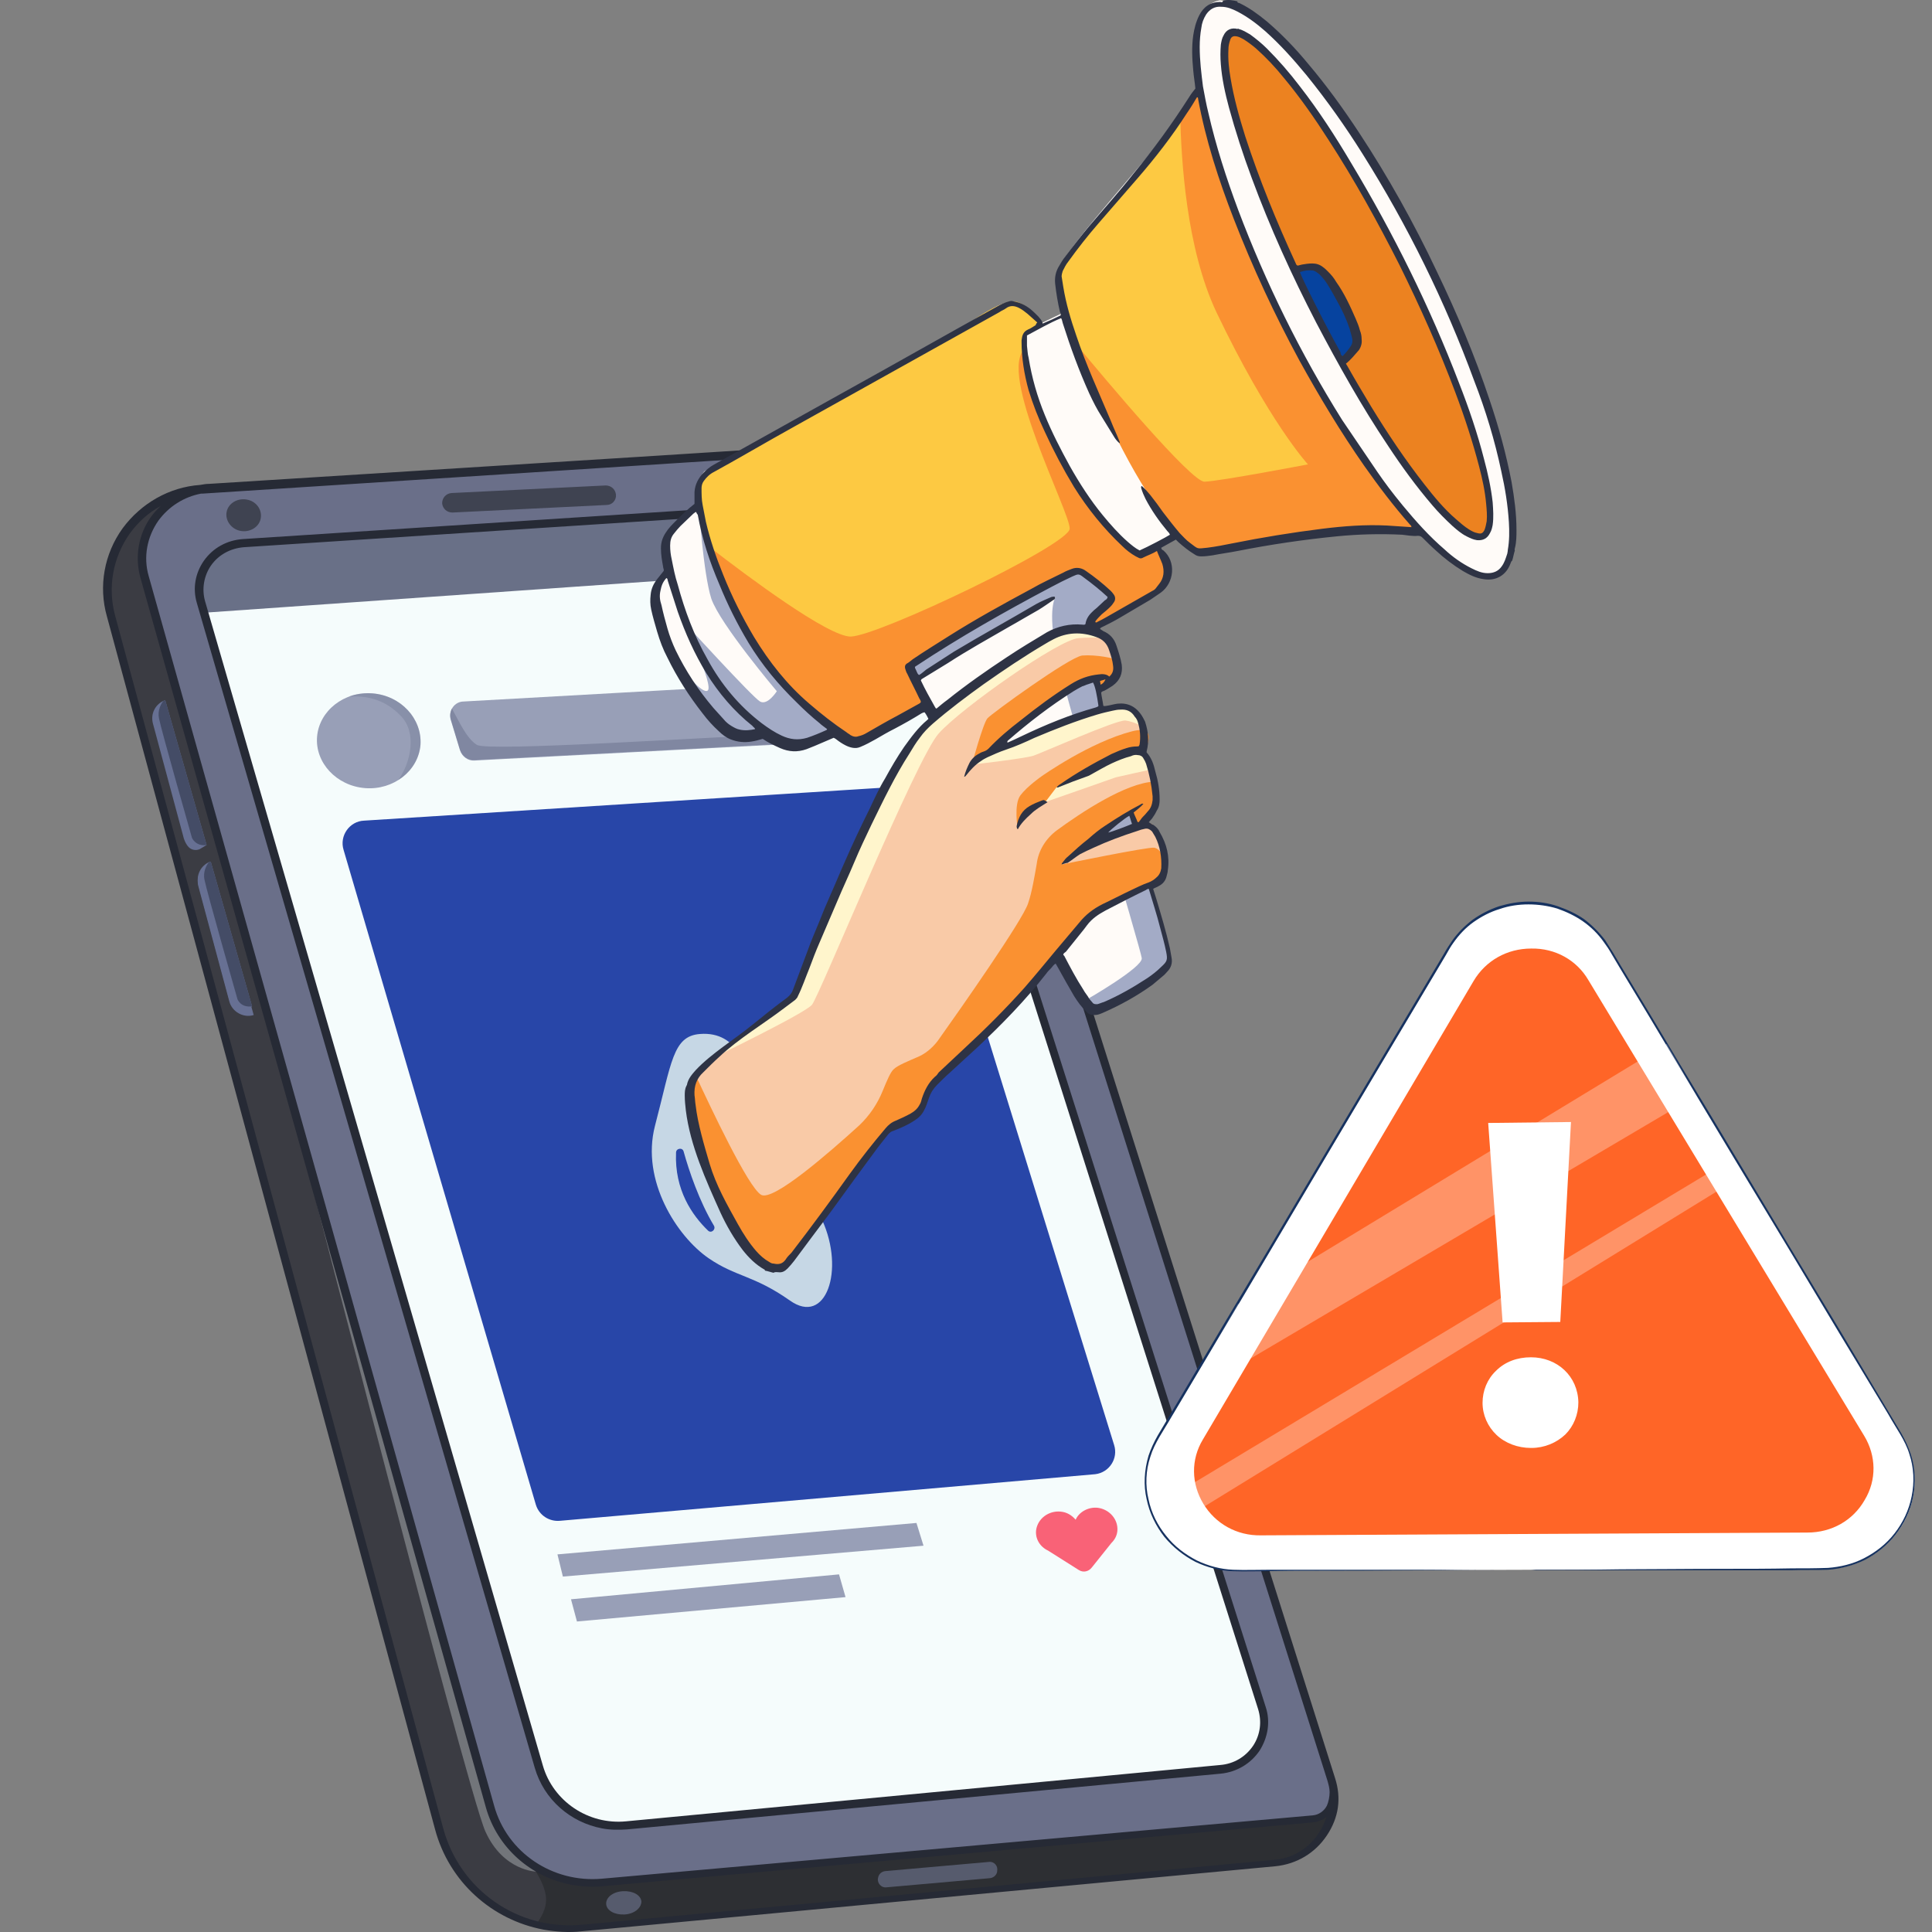 <svg width="150" height="150" viewBox="0 0 150 150" fill="none" xmlns="http://www.w3.org/2000/svg">
<rect x="0" y="0" width="150" height="150" fill="#808080" stroke="none"/>
<g id="Frame 138">
<g id="Group 6468">
<g id="Group">
<path id="Vector" d="M13.81 38.489L15.996 37.984L66.318 34.789C66.318 34.789 69.681 34.285 71.447 37.312L72.162 39.33L103.23 137.788C103.23 137.788 103.818 138.755 103.482 140.563C103.188 142.371 101.884 144.221 98.984 144.767L44.079 149.938C44.079 149.938 36.133 149.686 34.283 142.749L8.555 47.57C8.555 47.57 7.63 44.08 9.69 41.558C9.69 41.516 11.287 38.993 13.81 38.489Z" fill="#6A6F89"/>
<path id="Vector_2" d="M19.485 42.148L63.712 39.289C63.712 39.289 67.285 38.785 68.967 41.812L69.765 43.746L98.017 132.787C98.017 132.787 98.773 135.898 95.788 137.201L94.023 137.496L48.199 141.742C48.199 141.742 43.616 142.036 41.851 137.201L32.896 106.344L24.488 77.546L15.659 47.109C15.659 47.109 14.903 45.007 16.374 43.367C17.846 41.728 19.485 42.148 19.485 42.148Z" fill="#F5FCFC"/>
<path id="Vector_3" d="M14.527 38.238C14.527 38.238 11.626 39.247 11.121 42.19L11.037 44.376L11.626 46.52L37.985 139.934C37.985 139.934 38.279 143.55 42.651 145.399C42.651 145.399 43.282 146.072 46.561 146.114L102.013 141.237C102.013 141.237 103.232 141.153 103.484 140.565C103.484 140.565 103.274 143.886 99.784 144.559L98.313 144.685L43.913 149.73C43.913 149.73 37.438 149.561 34.37 143.129L23.145 101.509L17.091 79.228L8.431 46.604C8.431 46.604 7.548 43.283 10.869 40.088C10.827 40.088 12.635 38.533 14.527 38.238Z" fill="#3B3C43"/>
<path id="Vector_4" opacity="0.3" d="M41.641 145.313L41.473 144.766C38.278 142.832 38.025 139.931 38.025 139.931L21.251 80.486L21.125 80.023C21.125 80.023 36.26 139.133 37.689 142.202C39.076 145.271 41.641 145.313 41.641 145.313Z" fill="#F5FCFC"/>
<path id="Vector_5" d="M69.81 43.744L69.011 41.81C67.329 38.825 63.756 39.288 63.756 39.288L19.529 42.146C19.529 42.146 17.931 41.726 16.46 43.365C14.989 45.005 15.745 47.107 15.745 47.107L15.871 47.57L69.852 43.786L69.81 43.744Z" fill="#697087"/>
<path id="Vector_6" opacity="0.47" d="M99.783 144.56C103.231 143.888 103.483 140.566 103.483 140.566C103.231 141.155 102.012 141.239 102.012 141.239L46.602 146.116C43.323 146.074 42.692 145.401 42.692 145.401C42.104 145.149 41.599 144.897 41.137 144.602C41.767 145.485 42.398 146.578 42.398 147.503C42.398 148.176 42.062 148.806 41.641 149.395C42.986 149.773 43.911 149.815 43.911 149.815L98.312 144.77L99.783 144.56Z" fill="#1F2024"/>
<g id="Group_2">
<path id="Vector_7" d="M103.651 138.043L71.995 37.944C71.322 35.843 69.388 34.413 67.244 34.371H67.202C67.076 34.371 66.95 34.371 66.824 34.371L51.017 35.38L16.249 37.566C15.997 37.566 15.787 37.608 15.534 37.65C13.138 37.818 10.952 39.08 9.523 41.014C8.093 42.989 7.631 45.512 8.303 47.866L33.78 142.037C34.873 146.115 38.194 149.057 42.188 149.814C43.155 149.982 44.164 150.066 45.215 149.94L99.027 144.895C100.666 144.727 102.096 143.886 103.021 142.499C103.945 141.112 104.156 139.598 103.651 138.043ZM71.406 38.155L103.063 138.253C103.147 138.547 103.231 138.842 103.231 139.136C103.231 139.514 103.147 139.893 103.021 140.187C102.81 140.607 102.39 140.902 101.928 140.944L46.728 145.862C42.903 146.199 39.371 143.844 38.362 140.187L11.541 44.713C11.12 43.242 11.415 41.686 12.297 40.425C13.096 39.332 14.273 38.575 15.618 38.323C15.661 38.323 15.703 38.323 15.745 38.323L59.509 35.506L66.992 35.044C67.328 35.044 67.665 35.044 68.001 35.128C69.556 35.38 70.902 36.557 71.406 38.155ZM98.985 144.391L45.173 149.436C40.212 149.898 35.714 146.745 34.411 141.953L8.934 47.782C8.346 45.596 8.766 43.284 10.069 41.434C10.7 40.551 11.541 39.794 12.466 39.29C12.213 39.542 11.961 39.794 11.751 40.089C10.742 41.476 10.447 43.242 10.91 44.881L37.732 140.355C38.615 143.466 41.221 145.736 44.332 146.325C45.089 146.451 45.93 146.535 46.728 146.451L101.928 141.49C102.306 141.448 102.684 141.322 102.979 141.07C102.852 141.49 102.684 141.868 102.432 142.247C101.675 143.466 100.414 144.265 98.985 144.391Z" fill="#262A35"/>
<path id="Vector_8" d="M46.729 141.952C44.291 141.49 42.231 139.724 41.516 137.244L15.283 46.815C14.946 45.68 15.157 44.502 15.829 43.536C16.544 42.527 17.637 41.938 18.856 41.854L64.218 38.911C66.698 38.743 68.968 40.256 69.725 42.611L98.271 132.535C98.649 133.67 98.439 134.889 97.808 135.898C97.135 136.907 96.042 137.58 94.781 137.706L48.663 142.036C48.032 142.078 47.36 142.078 46.729 141.952ZM65.521 39.626C65.143 39.542 64.722 39.542 64.302 39.542L18.94 42.485C17.889 42.569 16.964 43.073 16.376 43.914C15.829 44.713 15.661 45.722 15.913 46.647L42.147 137.076C42.945 139.85 45.678 141.7 48.621 141.406L94.739 137.034C95.79 136.949 96.715 136.403 97.304 135.52C97.85 134.679 97.976 133.67 97.682 132.703L69.137 42.779C68.59 41.139 67.203 39.962 65.521 39.626Z" fill="#262A35"/>
</g>
<path id="Vector_9" d="M26.675 65.984L41.6 116.812C41.852 117.652 42.651 118.157 43.492 118.073L85.028 114.457C86.121 114.331 86.835 113.238 86.499 112.187L71.07 62.369C70.818 61.612 70.103 61.066 69.305 61.108L28.273 63.714C27.138 63.756 26.339 64.891 26.675 65.984Z" fill="#2846A8"/>
<path id="Vector_10" d="M32.647 57.827C32.479 59.845 30.545 61.358 28.359 61.19C26.131 61.022 24.449 59.214 24.617 57.196C24.785 55.178 26.719 53.665 28.905 53.833C31.133 54.001 32.773 55.809 32.647 57.827Z" fill="#989FB7"/>
<path id="Vector_11" d="M34.997 55.894L35.712 58.248C35.88 58.752 36.343 59.089 36.847 59.047L62.45 57.701C63.207 57.659 63.669 56.945 63.459 56.23L62.618 53.791C62.45 53.329 61.987 52.993 61.483 53.035L36.006 54.464C35.292 54.464 34.787 55.179 34.997 55.894Z" fill="#989FB7"/>
<path id="Vector_12" d="M43.281 120.681L71.154 118.242L71.701 120.008L43.702 122.404L43.281 120.681Z" fill="#989FB7"/>
<path id="Vector_13" d="M44.332 124.168L65.142 122.234L65.647 124L44.794 125.892L44.332 124.168Z" fill="#989FB7"/>
<path id="Vector_14" d="M86.289 119.798C86.541 119.546 86.709 119.252 86.751 118.873C86.835 117.99 86.163 117.192 85.238 117.065C84.481 116.981 83.766 117.402 83.514 117.99C83.22 117.654 82.841 117.402 82.337 117.36C81.412 117.276 80.571 117.906 80.445 118.789C80.361 119.462 80.74 120.092 81.37 120.387L83.766 121.9C84.103 122.11 84.523 122.026 84.775 121.69L86.289 119.798Z" fill="#F96277"/>
<path id="Vector_15" d="M68.716 145.273L76.788 144.558C77.208 144.516 77.502 144.894 77.418 145.273V145.315C77.376 145.567 77.166 145.777 76.872 145.819L68.8 146.534C68.421 146.576 68.085 146.197 68.169 145.819C68.211 145.525 68.421 145.315 68.716 145.273Z" fill="#565B6D"/>
<path id="Vector_16" d="M47.065 147.841C47.107 148.345 47.737 148.681 48.494 148.639C49.251 148.597 49.797 148.135 49.797 147.63C49.755 147.126 49.125 146.79 48.368 146.832C47.569 146.874 47.023 147.336 47.065 147.841Z" fill="#565B6D"/>
<path id="Vector_17" d="M16.376 67.034L19.698 78.806C18.899 79.058 18.016 78.553 17.806 77.755L15.409 68.842C15.199 68.085 15.578 67.329 16.292 67.034C16.334 66.992 16.334 67.034 16.376 67.034Z" fill="#677093"/>
<g id="Group_3">
<path id="Vector_18" d="M16.04 65.608L12.845 54.425C12.845 54.383 12.803 54.383 12.761 54.383C12.046 54.677 11.668 55.434 11.878 56.191L14.274 65.103C14.358 65.355 14.485 65.608 14.653 65.776C14.905 66.028 15.325 66.07 15.62 65.86L16.04 65.608Z" fill="#677093"/>
<path id="Vector_19" d="M16.043 65.608L12.848 54.425C12.848 54.383 12.806 54.383 12.764 54.383C12.721 54.383 12.721 54.425 12.679 54.425C12.511 54.635 12.217 55.139 12.343 55.77C12.511 56.653 14.908 65.061 14.908 65.061C14.908 65.061 15.202 65.734 16.043 65.608Z" fill="#444C66"/>
</g>
<g id="Group_4">
<path id="Vector_20" d="M19.571 78.131L16.376 66.948C16.376 66.906 16.334 66.906 16.292 66.906C15.578 67.201 15.199 67.957 15.409 68.714L17.806 77.627C17.89 77.879 18.016 78.131 18.184 78.299C18.436 78.552 18.857 78.594 19.151 78.383L19.571 78.131Z" fill="#677093"/>
<path id="Vector_21" d="M19.574 78.131L16.379 66.948C16.379 66.906 16.337 66.906 16.295 66.906C16.253 66.906 16.253 66.948 16.211 66.948C16.043 67.159 15.748 67.663 15.874 68.294C16.043 69.176 18.439 77.585 18.439 77.585C18.439 77.585 18.691 78.257 19.574 78.131Z" fill="#444C66"/>
</g>
<path id="Vector_22" opacity="0.34" d="M28.904 53.835C28.232 53.793 27.601 53.877 27.055 54.087C28.232 54.003 29.787 54.171 31.133 55.6C32.394 56.904 31.889 59.216 30.922 60.561C31.889 59.973 32.562 58.964 32.646 57.786C32.772 55.811 31.133 54.003 28.904 53.835Z" fill="#6C738E"/>
<path id="Vector_23" opacity="0.55" d="M37.019 57.828C36.22 57.324 35.673 56.063 35.085 55.012C34.959 55.264 34.917 55.558 35.001 55.852L35.715 58.207C35.884 58.711 36.346 59.048 36.851 59.006L62.453 57.66C62.958 57.618 63.336 57.282 63.462 56.861C54.634 57.24 37.859 58.375 37.019 57.828Z" fill="#6C738E"/>
<path id="Vector_24" d="M20.242 40.255C20.116 40.928 19.401 41.349 18.687 41.222C17.972 41.096 17.468 40.424 17.594 39.751C17.72 39.078 18.434 38.658 19.149 38.784C19.906 38.91 20.368 39.583 20.242 40.255Z" fill="#3F4351"/>
<path id="Vector_25" d="M47.108 39.205L35.127 39.793C34.706 39.793 34.37 39.499 34.328 39.079C34.328 38.658 34.622 38.322 35.043 38.28L47.024 37.691C47.445 37.691 47.781 37.986 47.823 38.406C47.865 38.827 47.529 39.205 47.108 39.205Z" fill="#3F4351"/>
<path id="Vector_26" d="M63.839 94.742C62.073 90.832 61.022 89.823 60.812 88.183C60.727 87.469 59.592 84.315 59.088 83.811C58.415 83.138 57.785 82.424 57.28 81.625C56.776 80.91 55.893 80.153 54.337 80.279C52.235 80.448 52.151 82.466 50.848 87.426C49.755 91.672 52.572 96.003 55.01 97.684C57.154 99.156 58.499 98.988 61.316 100.964C64.133 102.981 65.604 98.609 63.839 94.742ZM54.968 95.54C53.749 94.363 52.361 92.387 52.488 89.486C52.488 89.15 52.992 89.066 53.076 89.402C53.496 90.916 54.295 93.27 55.43 95.162C55.599 95.456 55.22 95.793 54.968 95.54Z" fill="#C6D7E5"/>
</g>
<g id="Group_5">
<g id="Group_6">
<g id="Group_7">
<path id="Vector_27" d="M71.955 54.55C71.955 54.55 66.91 57.409 66.405 57.409C65.901 57.409 64.64 56.568 64.64 56.568C64.64 56.568 63.042 58.124 61.361 57.746C59.679 57.367 59.09 56.737 59.09 56.737C59.09 56.737 57.829 57.493 56.652 56.863C55.475 56.19 53.877 54.214 52.364 51.271C50.892 48.37 50.598 46.352 50.85 45.68C51.103 45.007 51.775 44.209 51.775 44.209C51.775 44.209 51.313 42.275 51.943 41.224C52.574 40.215 54.214 39.038 54.214 39.038C54.214 39.038 54.003 37.398 54.676 36.599L76.495 24.365C76.495 24.365 77.798 23.272 78.849 23.482C79.9 23.693 80.867 25.08 80.867 25.08L82.717 24.197C82.717 24.197 81.624 22.137 82.465 20.413C83.306 18.69 88.771 12.72 90.999 9.819L92.849 7.087L92.975 6.456C92.975 6.456 91.882 0.528 94.699 0.024C94.699 0.024 96.759 -0.102 101.131 4.858C105.503 9.819 110.548 19.699 110.548 19.699C110.548 19.699 114.71 28.317 116.139 33.908C117.569 39.5 118.368 43.956 115.845 44.713C115.845 44.713 114.037 45.26 110.17 41.055L109.623 41.224L105.083 41.097L100.29 41.56L97.347 42.022L93.732 42.989L92.807 42.863L91.125 41.476L89.654 42.401C89.654 42.401 90.831 43.368 90.453 44.629C90.074 45.89 85.029 48.539 85.029 48.539L84.525 49.127L85.156 53.499L89.57 69.895C89.57 69.895 91.083 73.847 90.537 74.814C89.99 75.781 85.702 78.261 84.861 78.219C84.02 78.177 80.741 71.115 80.741 71.115L71.955 54.55Z" fill="#FFFBF8"/>
<g id="Group_8">
<path id="Vector_28" d="M85.283 53.582L84.653 49.21L84.695 49.168L84.737 48.201L86.418 46.309L86.082 46.015L83.812 44.207L83.055 44.459L70.695 51.606L71.2 52.699C71.326 52.573 81.962 46.351 81.962 46.351C81.962 46.351 81.29 47.15 82.046 50.892C82.845 54.633 88.563 73.677 88.647 74.392C88.731 75.107 84.401 77.587 84.401 77.587C84.401 77.587 84.401 77.629 84.401 77.713C84.653 78.05 84.863 78.26 84.989 78.26C85.83 78.302 90.118 75.864 90.665 74.855C91.211 73.888 89.698 69.936 89.698 69.936L85.283 53.582Z" fill="#A3ABC6"/>
<path id="Vector_29" d="M64.6 56.609L64.264 56.104C64.264 56.104 60.606 53.246 57.747 48.537C54.889 43.828 54.258 39.246 54.258 39.246C54.258 39.246 54.594 44.501 55.225 46.477C55.898 48.453 60.312 53.666 60.312 53.666C60.312 53.666 59.597 54.801 59.008 54.465C58.42 54.129 53.123 48.327 53.123 48.327C53.123 48.327 55.477 53.33 54.931 53.624C54.51 53.876 53.081 52.153 52.492 51.354C53.964 54.17 55.519 56.146 56.696 56.777C57.873 57.45 59.135 56.651 59.135 56.651C59.135 56.651 59.723 57.282 61.405 57.66C62.876 58.038 64.264 56.945 64.6 56.609Z" fill="#A3ABC6"/>
</g>
</g>
<g id="Group_9">
<path id="Vector_30" d="M82.505 20.5C82.505 20.5 82.169 20.962 82.211 22.181C82.253 23.401 85.784 33.743 90.114 39.712C90.114 39.712 92.511 42.992 92.973 42.992C93.436 42.992 94.15 42.865 94.15 42.865C94.15 42.865 99.321 41.604 101.928 41.52C104.534 41.436 108.024 41.268 108.024 41.268L110.168 41.31L104.955 34.247L101.339 28.067L98.606 22.728L96.378 17.347L94.571 12.218L93.772 9.023L93.015 7.047L88.012 13.899L85.238 17.095L82.505 20.5Z" fill="#FDC942"/>
<path id="Vector_31" d="M101.296 28.024L98.563 22.685L96.335 17.304L94.527 12.175L93.728 8.98L92.972 7.004L91.626 8.854C91.711 12.427 92.089 19.238 94.443 24.241C98.521 32.775 101.548 36.054 101.548 36.054C101.548 36.054 94.737 37.357 93.518 37.399C92.509 37.441 85.741 29.369 83.555 26.721C84.984 30.589 87.38 36.012 90.071 39.712C90.071 39.712 92.467 42.991 92.93 42.991C93.392 42.991 94.107 42.865 94.107 42.865C94.107 42.865 99.278 41.603 101.884 41.519C104.491 41.435 107.98 41.267 107.98 41.267L110.124 41.309L104.911 34.246L101.296 28.024Z" fill="#FA9131"/>
<path id="Vector_32" d="M80.95 25.122C80.95 25.122 79.731 25.626 79.604 26.089C79.436 26.551 79.983 31.764 83.178 36.851C86.373 41.938 88.559 42.989 88.559 42.989L89.778 42.485C89.778 42.485 90.619 43.241 90.661 44.082C90.661 44.923 90.115 45.554 89.736 46.016C89.358 46.478 84.986 48.538 84.986 48.538C84.986 48.538 84.397 47.992 85.28 47.403C86.163 46.815 86.415 46.268 86.415 46.268L85.322 45.301L83.935 44.208L83.052 44.419L73.004 50.052L70.692 51.565L72.037 54.466C72.037 54.466 67.539 57.661 66.32 57.325C65.1 56.989 61.275 53.499 59.341 51.019C57.407 48.538 55.011 41.938 55.011 41.938L54.254 38.07C54.254 38.07 54.422 36.599 55.641 36.01C56.86 35.38 66.194 30.167 66.194 30.167L74.854 25.374C74.854 25.374 77.755 23.104 78.974 23.44C80.151 23.861 80.95 25.122 80.95 25.122Z" fill="#FDC942"/>
<path id="Vector_33" d="M89.776 42.529L88.557 43.033C88.557 43.033 86.371 41.982 83.176 36.895C80.653 32.859 79.812 28.781 79.644 27.016C77.29 28.739 83.134 39.838 83.05 41.057C82.966 42.318 68.293 49.339 66.065 49.423C64.342 49.465 57.993 44.715 55.219 42.571C55.807 44.168 57.741 49.045 59.339 51.105C61.273 53.585 65.098 57.075 66.317 57.411C67.537 57.747 72.035 54.552 72.035 54.552L70.69 51.651L73.002 50.138L83.05 44.505L83.933 44.294L85.32 45.387L86.413 46.354C86.413 46.354 86.161 46.901 85.278 47.489C84.395 48.078 84.984 48.624 84.984 48.624C84.984 48.624 89.356 46.565 89.734 46.102C90.112 45.64 90.659 45.009 90.659 44.168C90.617 43.285 89.776 42.529 89.776 42.529Z" fill="#FA9131"/>
<path id="Vector_34" d="M95.707 2.505C95.707 2.505 97.431 2.127 101.341 7.718C105.25 13.31 108.109 18.943 111.094 25.123C114.079 31.303 115.676 38.492 115.676 38.744C115.634 38.955 115.887 41.729 114.878 41.687C113.869 41.645 109.623 38.702 105.082 29.916C100.5 21.171 98.103 15.58 98.103 15.58C98.103 15.58 93.016 4.019 95.707 2.505Z" fill="#EC8220"/>
</g>
<path id="Vector_35" d="M100.501 20.79C100.501 20.79 101.72 20.453 102.393 20.958C103.108 21.504 105.252 25.582 105.336 26.339C105.42 27.138 104.159 28.147 104.159 28.147L101.888 23.901C101.888 23.901 100.333 20.958 100.501 20.79Z" fill="#06439F"/>
</g>
<g id="Group_10">
<path id="Vector_36" d="M61.025 98.189L68.719 88.057C68.719 88.057 69.349 87.174 69.938 87.048C70.526 86.88 71.409 86.292 71.746 85.745C72.124 85.199 72.25 84.568 72.755 83.979C73.259 83.391 78.977 77.799 78.977 77.799L82.172 74.184C82.172 74.184 84.568 71.451 85.115 70.779C85.661 70.106 90.118 68.845 90.37 67.878C90.622 66.911 90.412 65.524 90.118 65.019C89.823 64.515 89.445 63.968 89.445 63.968L88.688 63.842L87.091 64.641L85.283 65.145L86.292 64.052L87.805 63.085L88.268 64.304C88.268 64.304 89.823 63.422 89.823 62.076C89.823 60.731 89.235 59.133 89.235 59.133L88.772 58.335C88.772 58.335 88.898 57.326 88.814 56.527C88.688 55.728 87.847 55.013 87.385 54.887C86.922 54.761 85.703 55.097 85.703 55.097L77.968 58.04L77.505 57.998L81.373 54.677C81.373 54.677 84.148 52.785 84.61 52.701C85.073 52.617 85.199 52.659 85.199 52.659L85.283 53.626C85.283 53.626 86.67 52.617 86.88 51.902C87.091 51.188 86.334 49.548 85.703 49.254C85.073 48.96 84.4 48.791 84.4 48.791C84.4 48.791 83.307 48.707 81.247 49.548C79.187 50.389 74.31 54.173 74.31 54.173C74.31 54.173 71.956 55.812 70.779 57.578C69.602 59.344 68.004 62.328 68.004 62.328L65.271 68.55L62.707 74.857L61.698 77.379L56.653 81.037C56.653 81.037 53.836 82.928 53.584 84.274C53.332 85.577 54.593 89.865 54.593 89.865L57.2 95.415C57.2 95.415 58.671 97.601 59.554 98.105C60.437 98.61 61.025 98.189 61.025 98.189Z" fill="#F9CAA7"/>
<g id="Group_11">
<path id="Vector_37" d="M55.18 82.214C55.18 82.214 62.495 78.682 63.041 78.01C63.63 77.295 71.113 58.923 72.879 56.947C74.687 54.929 82.254 49.632 83.725 49.548C85.197 49.422 86.248 49.59 86.248 49.59C86.248 49.59 84.608 48.455 82.38 49.17C80.152 49.842 72.122 55.602 70.819 57.62C69.474 59.638 62.957 74.268 62.957 74.268L61.696 77.421L55.18 82.214Z" fill="#FFF5CC"/>
<path id="Vector_38" d="M75.613 59.346C75.613 59.346 79.607 58.883 80.238 58.673C80.868 58.463 86.712 55.856 87.385 55.941C88.057 56.025 88.772 56.445 88.772 56.445C88.772 56.445 88.015 54.763 87.174 54.806C86.334 54.847 84.442 55.604 84.442 55.604L77.337 58.337L75.613 59.346Z" fill="#FFF5CC"/>
<path id="Vector_39" d="M89.276 59.764C89.276 59.764 86.964 60.269 86.628 60.353C86.292 60.479 80.742 62.413 80.742 62.413L81.961 61.11C81.961 61.11 86.334 58.503 87.595 58.461C88.898 58.461 89.234 58.419 89.276 59.764Z" fill="#FFF5CC"/>
</g>
<g id="Group_12">
<path id="Vector_40" d="M88.732 58.503C88.732 58.503 88.227 58.419 87.639 58.503C87.05 58.587 86.377 58.797 86.377 58.797L82.005 61.152L81.207 62.203L79.903 62.959L79.189 63.8L79.02 64.389C79.02 64.389 78.684 62.455 79.231 61.74C79.777 61.026 80.87 60.269 80.87 60.269C80.87 60.269 84.612 57.62 87.891 56.779C90.203 56.191 88.732 58.503 88.732 58.503Z" fill="#FA9131"/>
<path id="Vector_41" d="M75.445 59.386C75.445 59.386 76.328 56.149 76.665 55.77C77.001 55.392 83.013 51.02 84.022 50.894C85.073 50.81 86.628 51.104 86.67 51.272C86.754 51.44 86.754 52.029 86.754 52.029L86.208 52.912L85.241 53.584L84.947 52.659L83.938 52.912L82.256 53.752L79.523 55.77L77.8 57.368L77.043 58.125L75.445 59.386Z" fill="#FA9131"/>
<path id="Vector_42" d="M90.118 64.976C90.075 64.892 90.033 64.808 89.949 64.723L90.328 66.531C90.328 66.531 90.075 65.9 89.613 65.817C89.15 65.732 82.424 67.12 82.424 67.12L83.895 65.9C83.895 65.9 85.241 65.27 86.544 64.723L85.241 65.102L86.25 64.009L87.763 63.042L88.142 64.009L87.721 64.219C88.142 64.051 88.478 63.925 88.688 63.925C89.193 63.841 89.529 64.135 89.739 64.429C89.571 64.177 89.403 63.967 89.403 63.967L88.814 63.84C89.235 63.462 89.781 62.832 89.781 62.033C89.781 61.57 89.739 61.108 89.613 60.688C87.427 60.772 83.938 63.084 82.046 64.471C81.205 65.102 80.616 66.027 80.49 67.078C80.322 68.045 80.112 69.306 79.817 70.147C79.397 71.45 74.562 78.345 72.797 80.825C72.376 81.371 71.83 81.834 71.199 82.086C70.526 82.38 69.686 82.717 69.391 83.011C69.139 83.221 68.845 83.936 68.551 84.651C68.13 85.702 67.5 86.627 66.701 87.383C64.431 89.443 60.016 93.311 59.092 92.764C58.083 92.176 55.182 85.996 54.005 83.474C53.794 83.768 53.626 84.062 53.584 84.314C53.332 85.618 54.593 89.906 54.593 89.906L57.2 95.455C57.2 95.455 58.671 97.641 59.554 98.146C60.437 98.65 61.025 98.23 61.025 98.23L68.719 88.098C68.719 88.098 69.349 87.215 69.938 87.089C70.526 86.921 71.409 86.332 71.746 85.786C72.124 85.239 72.25 84.609 72.755 84.02C73.301 83.431 78.977 77.84 78.977 77.84L82.172 74.225C82.172 74.225 84.568 71.492 85.115 70.819C85.661 70.147 90.118 68.885 90.37 67.918C90.622 66.868 90.37 65.48 90.118 64.976Z" fill="#FA9131"/>
</g>
</g>
<g id="Group_13">
<path id="Vector_43" d="M96.088 0.106C96.088 0.148 96.046 0.148 96.046 0.148C96.088 0.19 96.13 0.232 96.214 0.232C97.013 0.611 97.686 1.115 98.358 1.662C99.535 2.671 100.586 3.764 101.553 4.941C102.983 6.623 104.286 8.43 105.505 10.28C107.775 13.727 109.793 17.343 111.559 21.085C113.114 24.322 114.502 27.601 115.637 31.006C116.352 33.108 116.94 35.252 117.361 37.438C117.571 38.658 117.739 39.877 117.739 41.138C117.739 41.6 117.739 42.105 117.613 42.567C117.613 42.609 117.571 42.694 117.613 42.736C117.529 42.988 117.487 43.282 117.403 43.534C117.319 43.576 117.319 43.66 117.276 43.745C116.94 44.669 116.141 45.132 115.174 44.964C114.586 44.88 114.081 44.627 113.577 44.333C112.82 43.871 112.105 43.324 111.475 42.736C111.139 42.441 110.802 42.105 110.466 41.769C110.34 41.642 110.256 41.6 110.088 41.6C109.667 41.642 109.247 41.559 108.868 41.516C107.187 41.432 105.463 41.474 103.781 41.642C101.217 41.895 98.653 42.273 96.088 42.778C95.457 42.904 94.785 42.988 94.154 43.114C93.86 43.156 93.566 43.198 93.271 43.198C93.061 43.198 92.893 43.156 92.725 43.03C92.304 42.778 91.884 42.441 91.505 42.105C91.463 42.063 91.379 41.979 91.295 41.895C90.917 42.105 90.539 42.315 90.16 42.525C90.16 42.651 90.244 42.694 90.328 42.736C91.337 43.618 91.169 45.258 90.118 46.015C89.866 46.183 89.572 46.393 89.319 46.561C88.521 47.024 87.764 47.486 86.965 47.949C86.545 48.201 86.124 48.411 85.704 48.621C85.62 48.663 85.494 48.705 85.41 48.789C85.41 48.873 85.494 48.873 85.536 48.916C85.578 48.958 85.62 48.958 85.662 49C86.166 49.21 86.503 49.588 86.671 50.093C86.839 50.597 87.007 51.102 87.091 51.606C87.175 52.279 86.965 52.825 86.377 53.246C86.166 53.372 85.998 53.498 85.746 53.624C85.662 53.666 85.536 53.666 85.494 53.792C85.536 54.129 85.62 54.465 85.662 54.801C85.788 54.843 85.83 54.801 85.914 54.801C86.208 54.759 86.461 54.675 86.755 54.633C87.554 54.549 88.184 54.843 88.647 55.558C88.731 55.684 88.815 55.852 88.899 56.02C89.151 56.777 89.235 57.534 89.025 58.333C89.025 58.375 89.025 58.375 89.025 58.417C89.403 58.837 89.572 59.342 89.698 59.888C89.908 60.603 90.034 61.318 90.034 62.074C90.034 62.369 89.992 62.663 89.824 62.915C89.74 63.083 89.656 63.251 89.53 63.42C89.445 63.588 89.277 63.714 89.193 63.84C89.319 63.924 89.488 64.008 89.614 64.092C89.782 64.218 89.95 64.386 90.034 64.597C90.581 65.522 90.833 66.489 90.665 67.582C90.665 67.708 90.623 67.834 90.581 68.002C90.497 68.38 90.286 68.633 89.95 68.801C89.824 68.885 89.656 68.927 89.53 69.011C89.614 69.263 89.698 69.558 89.782 69.81C90.16 71.071 90.539 72.332 90.833 73.635C90.875 73.846 90.917 74.098 90.959 74.35C91.043 74.771 90.917 75.149 90.623 75.443C90.497 75.569 90.412 75.695 90.286 75.78C90.034 75.99 89.74 76.242 89.488 76.452C88.268 77.335 86.965 78.05 85.62 78.638C85.41 78.722 85.242 78.806 84.989 78.806C84.737 78.806 84.527 78.764 84.359 78.554C83.98 78.218 83.686 77.797 83.392 77.335C82.971 76.62 82.551 75.864 82.13 75.107C82.088 75.023 82.004 74.897 81.962 74.813C81.794 74.897 81.71 75.065 81.584 75.191C81.458 75.317 81.332 75.443 81.248 75.569C79.608 77.671 77.758 79.563 75.824 81.371C75.152 82.002 74.437 82.632 73.764 83.263C73.428 83.557 73.092 83.893 72.755 84.23C72.461 84.524 72.251 84.86 72.125 85.239C71.999 85.575 71.915 85.911 71.746 86.206C71.578 86.542 71.326 86.794 70.99 87.004C70.485 87.341 69.897 87.593 69.35 87.803C69.182 87.845 69.098 87.929 68.972 88.055C68.719 88.392 68.425 88.728 68.173 89.064C66.954 90.704 65.735 92.386 64.515 94.067C63.548 95.371 62.582 96.632 61.657 97.893C61.489 98.103 61.32 98.313 61.152 98.481C60.942 98.692 60.732 98.818 60.438 98.776C60.311 98.776 60.185 98.734 60.059 98.818C59.849 98.776 59.639 98.692 59.386 98.65C59.386 98.608 59.386 98.566 59.344 98.566C58.672 98.187 58.125 97.641 57.663 97.052C56.99 96.169 56.402 95.16 55.939 94.151C54.804 91.629 53.585 88.938 53.248 86.206C53.206 85.827 53.164 85.449 53.164 85.07C53.164 84.818 53.164 84.566 53.291 84.314C53.291 84.272 53.333 84.272 53.333 84.23C53.417 83.767 53.711 83.431 54.005 83.095C55.224 81.791 57.032 80.698 58.419 79.563C59.302 78.849 60.185 78.134 61.11 77.461C61.32 77.293 61.489 77.083 61.573 76.831C61.951 75.822 62.329 74.813 62.708 73.804C62.96 73.089 63.254 72.416 63.548 71.702C63.843 70.945 64.179 70.146 64.515 69.389C64.894 68.549 65.23 67.708 65.609 66.867C66.197 65.522 66.828 64.176 67.5 62.831C67.879 62.032 68.257 61.191 68.719 60.435C69.182 59.594 69.644 58.795 70.191 57.996C70.737 57.24 71.284 56.483 71.999 55.894C72.041 55.852 72.041 55.852 72.083 55.81C71.999 55.642 71.915 55.474 71.788 55.306C71.704 55.306 71.62 55.348 71.536 55.39C70.864 55.81 70.191 56.189 69.476 56.567C68.972 56.819 68.467 57.114 67.963 57.408C67.584 57.618 67.206 57.828 66.786 57.996C66.407 58.164 65.987 58.038 65.65 57.87C65.398 57.744 65.146 57.576 64.936 57.408C64.894 57.366 64.81 57.324 64.726 57.282C64.221 57.492 63.759 57.702 63.254 57.912C63.044 57.996 62.834 58.08 62.624 58.164C61.909 58.417 61.236 58.375 60.564 58.08C60.101 57.87 59.639 57.66 59.218 57.366C58.924 57.45 58.63 57.534 58.336 57.576C57.789 57.66 57.284 57.618 56.738 57.408C56.402 57.282 56.065 57.029 55.813 56.777C55.351 56.357 54.93 55.894 54.552 55.39C53.501 54.044 52.576 52.615 51.819 51.06C51.483 50.429 51.231 49.756 51.02 49.042C50.852 48.453 50.684 47.907 50.558 47.318C50.474 46.94 50.474 46.561 50.516 46.183C50.558 45.721 50.726 45.342 51.02 44.964C51.188 44.754 51.357 44.543 51.525 44.333C51.567 44.207 51.483 44.123 51.483 43.997C51.399 43.534 51.315 43.072 51.315 42.567C51.315 42.105 51.441 41.727 51.693 41.348C51.903 41.012 52.156 40.76 52.45 40.465C52.912 40.003 53.375 39.541 53.921 39.12C53.921 38.91 53.921 38.7 53.921 38.489C53.921 38.405 53.921 38.279 53.921 38.195C53.963 37.607 54.215 37.144 54.594 36.724C54.846 36.471 55.098 36.261 55.393 36.093C58.798 34.201 62.161 32.309 65.567 30.418C69.518 28.232 73.428 26.003 77.38 23.817C77.674 23.649 78.01 23.481 78.347 23.397C78.473 23.355 78.557 23.355 78.683 23.397C79.188 23.481 79.608 23.691 79.986 23.985C80.197 24.154 80.407 24.364 80.617 24.574C80.743 24.742 80.911 24.868 80.953 25.121C81.458 24.91 81.92 24.7 82.341 24.49C82.383 24.406 82.341 24.322 82.299 24.238C82.13 23.523 82.004 22.766 81.92 22.009C81.878 21.547 81.962 21.127 82.172 20.748C82.341 20.454 82.509 20.16 82.719 19.907C83.308 19.109 83.938 18.31 84.569 17.553C85.704 16.208 86.881 14.905 87.974 13.517C89.572 11.584 91.001 9.608 92.346 7.506C92.472 7.295 92.641 7.085 92.809 6.875C92.767 6.412 92.683 5.95 92.641 5.446C92.557 4.563 92.514 3.638 92.641 2.755C92.725 2.208 92.851 1.704 93.103 1.199C93.439 0.527 93.986 0.148 94.743 0.148C94.785 0.148 94.911 0.232 94.953 0.064C95.331 -0.062 95.71 0.022 96.088 0.106ZM82.425 67.119C82.425 67.035 82.467 66.993 82.509 66.951C82.635 66.783 82.761 66.615 82.929 66.489C83.434 66.026 83.938 65.564 84.485 65.143C84.905 64.765 85.368 64.386 85.83 64.092C86.713 63.504 87.596 62.957 88.563 62.453C88.605 62.411 88.689 62.369 88.773 62.411C88.563 62.663 88.268 62.873 88.016 63.083C88.1 63.336 88.226 63.546 88.311 63.798C88.311 63.798 88.353 63.84 88.394 63.84C88.521 63.714 88.605 63.546 88.731 63.42C88.857 63.294 88.983 63.167 89.109 62.999C89.362 62.747 89.446 62.453 89.488 62.116C89.488 62.032 89.488 61.906 89.488 61.822C89.403 60.939 89.235 60.098 88.983 59.3C88.941 59.173 88.857 59.005 88.773 58.879C88.689 58.711 88.521 58.627 88.353 58.627C88.142 58.585 87.974 58.627 87.806 58.711C87.302 58.837 86.797 59.047 86.335 59.258C85.788 59.51 85.242 59.846 84.695 60.14C84.569 60.224 84.443 60.267 84.317 60.309C83.602 60.561 82.929 60.813 82.215 61.107C82.172 61.107 82.13 61.191 82.046 61.107C82.13 61.023 82.215 60.939 82.299 60.897C83.56 60.014 84.905 59.258 86.293 58.543C86.671 58.375 87.049 58.207 87.47 58.08C87.722 57.996 88.016 57.954 88.268 57.954C88.311 57.954 88.394 57.954 88.437 57.912C88.437 57.87 88.479 57.828 88.479 57.786C88.563 57.24 88.521 56.651 88.353 56.105C88.311 55.936 88.226 55.768 88.1 55.642C87.848 55.222 87.47 55.053 86.965 55.096C86.755 55.096 86.587 55.138 86.377 55.18C85.998 55.264 85.62 55.348 85.199 55.474C83.518 55.978 81.92 56.609 80.323 57.282C79.608 57.618 78.851 57.954 78.095 58.207C77.59 58.375 77.128 58.585 76.665 58.795C76.497 58.879 76.329 58.963 76.161 59.089C75.698 59.384 75.362 59.762 75.026 60.182C74.984 60.224 74.942 60.309 74.857 60.309C74.942 59.93 75.11 59.552 75.278 59.215C75.446 58.921 75.698 58.669 76.035 58.501C76.161 58.417 76.287 58.375 76.413 58.333C76.539 58.291 76.665 58.207 76.749 58.123C77.506 57.324 78.347 56.609 79.23 55.936C80.491 54.927 81.794 53.96 83.139 53.12C83.812 52.699 84.485 52.447 85.284 52.363C85.578 52.321 85.914 52.321 86.124 52.531C86.419 52.279 86.461 51.984 86.419 51.69C86.377 51.27 86.251 50.892 86.124 50.513C85.956 49.967 85.62 49.63 85.115 49.462C83.98 49.042 82.845 49.084 81.794 49.63C81.542 49.756 81.332 49.883 81.121 50.009C79.482 50.976 77.926 52.027 76.371 53.12C75.026 54.087 73.68 55.096 72.419 56.189C72.041 56.525 71.704 56.861 71.41 57.282C71.116 57.66 70.864 58.08 70.611 58.501C69.476 60.267 68.593 62.116 67.668 64.008C67.206 64.975 66.744 65.942 66.323 66.951C65.903 67.96 65.44 68.927 65.02 69.936C64.558 71.029 64.095 72.08 63.633 73.173C63.338 73.846 63.086 74.518 62.834 75.191C62.539 75.906 62.287 76.662 61.951 77.335C61.909 77.461 61.825 77.545 61.741 77.629C61.447 77.84 61.194 78.05 60.9 78.26C59.302 79.479 57.327 80.656 55.855 82.044C55.435 82.422 55.014 82.842 54.594 83.263C54.089 83.725 53.879 84.314 53.921 85.028C53.963 85.281 53.963 85.533 54.005 85.785C54.173 87.257 54.678 88.938 55.098 90.368C55.603 92.049 56.444 93.521 57.284 95.034C57.705 95.791 58.167 96.506 58.714 97.136C59.008 97.472 59.344 97.767 59.723 97.977C59.849 98.061 59.933 98.103 60.059 98.103C60.438 98.187 60.732 98.145 60.984 97.809C61.11 97.599 61.278 97.43 61.447 97.262C63.002 95.244 64.515 93.184 65.987 91.124C66.87 89.905 67.795 88.728 68.761 87.593C68.972 87.341 69.224 87.13 69.56 87.004C69.939 86.836 70.317 86.668 70.695 86.458C70.99 86.29 71.242 86.079 71.41 85.743C71.494 85.617 71.536 85.449 71.578 85.281C71.788 84.65 72.083 84.062 72.587 83.599C72.713 83.515 72.797 83.389 72.882 83.263C73.554 82.632 74.227 82.002 74.857 81.413C76.497 79.9 78.052 78.344 79.524 76.704C80.365 75.737 81.163 74.771 81.962 73.804C82.551 73.089 83.181 72.374 83.77 71.66C84.275 71.029 84.863 70.567 85.62 70.188C86.335 69.852 87.049 69.474 87.764 69.137C88.226 68.927 88.689 68.675 89.193 68.507C89.403 68.422 89.614 68.296 89.782 68.128C89.992 67.96 90.118 67.708 90.16 67.413C90.202 66.573 90.076 65.732 89.698 64.975C89.614 64.849 89.53 64.681 89.446 64.555C89.277 64.386 89.109 64.302 88.899 64.344C88.689 64.386 88.521 64.429 88.311 64.513C87.133 64.891 85.998 65.311 84.905 65.816C84.737 65.9 84.527 65.984 84.359 66.068C84.191 66.152 84.022 66.236 83.854 66.32C83.518 66.531 83.224 66.783 82.887 66.993C82.761 66.993 82.593 67.077 82.425 67.119ZM80.533 25.037C80.281 24.826 80.028 24.574 79.776 24.364C79.566 24.196 79.356 24.027 79.103 23.901C78.767 23.733 78.431 23.691 78.095 23.943C77.926 24.07 77.758 24.112 77.59 24.238C73.596 26.466 69.602 28.694 65.609 30.922C63.128 32.309 60.606 33.697 58.125 35.126C57.242 35.631 56.359 36.135 55.435 36.64C55.098 36.808 54.846 37.06 54.636 37.354C54.51 37.523 54.468 37.733 54.468 37.901C54.468 38.321 54.468 38.784 54.552 39.204C54.636 39.625 54.72 40.045 54.804 40.507C55.14 41.937 55.603 43.282 56.149 44.627C56.822 46.309 57.621 47.907 58.546 49.462C59.723 51.396 61.11 53.162 62.834 54.633C63.759 55.432 64.726 56.189 65.735 56.861C65.819 56.945 65.945 56.987 66.029 57.072C66.239 57.198 66.449 57.24 66.659 57.156C66.87 57.114 67.08 57.029 67.29 56.903C68.089 56.441 68.888 55.978 69.686 55.558C70.233 55.264 70.737 54.969 71.284 54.675C71.368 54.633 71.452 54.591 71.494 54.507C71.494 54.381 71.41 54.297 71.368 54.213C71.074 53.582 70.737 52.952 70.443 52.321C70.359 52.195 70.317 52.027 70.275 51.901C70.233 51.732 70.275 51.606 70.401 51.522C70.569 51.438 70.695 51.312 70.864 51.186C71.788 50.555 72.755 49.967 73.68 49.378C75.74 48.075 77.884 46.898 80.07 45.721C80.869 45.258 81.71 44.88 82.551 44.459C82.761 44.333 83.013 44.249 83.224 44.165C83.56 44.039 83.896 44.081 84.191 44.249C84.233 44.291 84.275 44.291 84.317 44.333C84.989 44.796 85.62 45.3 86.208 45.847C86.293 45.931 86.377 46.015 86.461 46.141C86.587 46.309 86.629 46.519 86.503 46.73C86.419 46.856 86.335 46.982 86.208 47.108C85.998 47.318 85.746 47.528 85.536 47.696C85.368 47.865 85.199 48.033 85.073 48.201C85.031 48.243 85.031 48.285 85.073 48.327C85.115 48.327 85.157 48.327 85.199 48.285C85.452 48.159 85.704 48.033 85.914 47.907C87.091 47.234 88.268 46.561 89.446 45.889C89.53 45.847 89.614 45.805 89.698 45.721C89.782 45.594 89.908 45.468 89.992 45.342C90.37 44.88 90.412 44.333 90.244 43.787C90.118 43.45 89.95 43.114 89.824 42.778C89.488 42.988 89.109 43.114 88.773 43.282C88.647 43.366 88.521 43.366 88.437 43.324C88.353 43.282 88.268 43.24 88.184 43.198C87.806 42.988 87.428 42.694 87.133 42.399C85.704 41.054 84.443 39.498 83.392 37.817C82.551 36.429 81.794 35 81.121 33.529C80.617 32.478 80.197 31.385 79.86 30.292C79.524 29.072 79.314 27.811 79.314 26.55C79.314 26.508 79.314 26.466 79.314 26.424C79.356 26.045 79.44 25.751 79.818 25.583C80.028 25.499 80.197 25.373 80.407 25.247C80.449 25.121 80.491 25.078 80.533 25.037ZM109.583 40.928C109.583 40.802 109.499 40.76 109.457 40.718C108.196 39.288 107.019 37.733 105.925 36.177C104.076 33.529 102.436 30.796 100.881 27.979C98.947 24.406 97.265 20.79 95.794 17.007C94.617 13.98 93.608 10.869 93.019 7.674C93.019 7.632 93.019 7.548 92.935 7.548C92.683 7.968 92.43 8.388 92.136 8.809C91.001 10.575 89.698 12.256 88.311 13.854C87.302 15.031 86.293 16.166 85.284 17.343C84.443 18.31 83.686 19.277 82.929 20.328C82.761 20.538 82.635 20.79 82.509 21.043C82.467 21.169 82.425 21.337 82.425 21.463C82.467 21.715 82.509 22.009 82.551 22.262C82.761 23.565 83.139 24.826 83.56 26.045C84.317 28.316 85.326 30.502 86.251 32.688C86.461 33.234 86.713 33.739 86.923 34.285C86.923 34.328 86.965 34.37 86.923 34.411C86.755 34.285 86.629 34.117 86.545 33.991C86.208 33.445 85.872 32.898 85.536 32.352C85.157 31.763 84.863 31.174 84.569 30.544C83.77 28.778 83.097 26.928 82.509 25.078C82.467 24.952 82.467 24.826 82.383 24.7C81.458 25.078 80.617 25.583 79.734 26.045C79.734 26.34 79.734 26.592 79.734 26.844C79.776 27.139 79.776 27.475 79.86 27.769C80.112 29.325 80.533 30.796 81.121 32.225C81.668 33.571 82.341 34.874 83.055 36.177C83.812 37.523 84.653 38.826 85.62 40.003C86.208 40.718 86.839 41.432 87.554 42.063C87.848 42.315 88.142 42.567 88.479 42.736C89.067 42.483 90.581 41.685 90.833 41.516C90.791 41.39 90.707 41.306 90.623 41.222C89.992 40.465 89.403 39.625 88.941 38.742C88.815 38.489 88.689 38.195 88.605 37.901C88.605 37.859 88.563 37.775 88.647 37.733C88.899 37.943 89.109 38.195 89.319 38.447C89.656 38.868 89.992 39.33 90.286 39.751C90.707 40.297 91.127 40.844 91.59 41.39C91.842 41.642 92.094 41.937 92.388 42.147C93.061 42.651 92.893 42.609 93.734 42.525C94.406 42.441 95.037 42.315 95.668 42.189C97.98 41.727 100.292 41.348 102.646 41.054C104.328 40.844 106.01 40.718 107.691 40.802C108.406 40.844 108.994 40.886 109.583 40.928ZM117.024 42.988C117.024 42.946 117.066 42.82 117.066 42.694C117.192 41.979 117.192 41.264 117.15 40.55C117.066 39.204 116.856 37.901 116.562 36.598C116.057 34.201 115.343 31.847 114.46 29.577C112.19 23.397 109.289 17.511 105.799 11.962C104.454 9.818 103.025 7.8 101.427 5.824C100.418 4.605 99.409 3.47 98.232 2.419C97.559 1.83 96.887 1.326 96.088 0.905C95.668 0.695 95.289 0.527 94.827 0.527C94.322 0.485 93.944 0.695 93.65 1.115C93.439 1.452 93.313 1.788 93.271 2.166C93.187 2.629 93.145 3.133 93.145 3.638C93.145 4.689 93.271 5.698 93.397 6.707C93.523 7.379 93.65 8.094 93.818 8.767C94.406 11.331 95.205 13.812 96.13 16.292C98.274 21.968 100.965 27.433 104.202 32.604C106.934 36.598 107.187 37.144 108.91 39.246C109.919 40.465 110.97 41.642 112.148 42.651C112.778 43.24 113.493 43.745 114.25 44.123C114.67 44.333 115.048 44.501 115.511 44.501C115.973 44.501 116.352 44.333 116.604 43.955C116.814 43.66 116.898 43.366 117.024 42.988ZM54.047 39.751C53.963 39.751 53.921 39.835 53.837 39.877C53.501 40.213 53.164 40.507 52.828 40.844C52.66 41.012 52.492 41.222 52.324 41.432C52.113 41.685 52.029 41.979 52.029 42.357C52.029 42.736 52.071 43.072 52.156 43.45C52.282 44.081 52.408 44.754 52.618 45.384C53.164 47.402 53.879 49.336 54.93 51.186C55.981 53.12 57.368 54.801 59.134 56.147C59.639 56.525 60.143 56.861 60.69 57.114C61.32 57.408 61.951 57.492 62.666 57.282C63.17 57.114 63.675 56.903 64.137 56.693C64.179 56.693 64.179 56.651 64.221 56.609C64.011 56.441 63.801 56.315 63.633 56.147C63.002 55.642 62.413 55.096 61.867 54.549C60.438 53.162 59.176 51.648 58.125 49.925C57.242 48.453 56.486 46.94 55.855 45.384C55.098 43.618 54.51 41.853 54.173 39.961C54.089 39.877 54.089 39.835 54.047 39.751ZM85.998 46.351C85.41 45.805 84.779 45.3 84.148 44.838C83.77 44.543 83.728 44.543 83.266 44.754C82.719 45.006 82.13 45.3 81.584 45.594C78.01 47.486 74.521 49.462 71.158 51.69C71.116 51.732 71.074 51.732 71.032 51.774C71.032 51.901 71.116 51.984 71.158 52.111C71.2 52.195 71.242 52.363 71.368 52.405C71.578 52.279 71.746 52.111 71.915 51.984C72.629 51.522 73.344 51.06 74.059 50.597C76.161 49.336 78.305 48.159 80.449 46.898C80.827 46.687 81.248 46.519 81.626 46.351C81.794 46.309 81.92 46.309 81.92 46.393C81.92 46.519 81.836 46.561 81.752 46.603C81.374 46.856 81.037 47.108 80.617 47.36C79.86 47.781 79.103 48.243 78.347 48.663C76.749 49.588 75.152 50.471 73.596 51.48C72.924 51.901 72.209 52.321 71.536 52.741C71.536 52.741 71.536 52.783 71.494 52.825C71.831 53.54 72.209 54.213 72.587 54.885C72.629 54.927 72.629 55.011 72.713 55.011C72.966 54.801 73.26 54.549 73.554 54.339C75.026 53.162 76.581 52.069 78.179 51.018C79.188 50.345 80.239 49.714 81.29 49.084C82.13 48.621 83.055 48.411 84.022 48.495C84.106 48.495 84.191 48.537 84.275 48.453C84.317 48.117 84.485 47.822 84.737 47.57C84.863 47.444 84.989 47.318 85.157 47.192C85.368 46.982 85.578 46.813 85.788 46.603C85.872 46.561 85.956 46.519 85.998 46.351ZM82.551 74.098C82.551 74.14 82.593 74.182 82.635 74.224C83.097 75.107 83.56 75.99 84.106 76.831C84.233 77.083 84.443 77.293 84.569 77.545C84.653 77.629 84.737 77.755 84.821 77.84C84.905 77.966 85.031 77.966 85.199 77.966C85.368 77.924 85.536 77.84 85.704 77.797C86.881 77.293 87.974 76.662 89.067 75.948C89.446 75.695 89.824 75.401 90.16 75.065C90.623 74.644 90.665 74.518 90.539 73.888C90.412 73.257 90.244 72.668 90.076 72.038C89.824 71.029 89.488 70.02 89.193 69.011C89.109 69.011 89.025 69.053 88.983 69.095C87.932 69.6 86.881 70.146 85.83 70.693C85.284 70.987 84.779 71.323 84.401 71.828C84.317 71.954 84.233 72.038 84.148 72.164C83.686 72.753 83.224 73.299 82.761 73.888C82.635 73.972 82.593 74.014 82.551 74.098ZM58.63 56.609C58.588 56.483 58.462 56.441 58.419 56.357C56.99 55.222 55.813 53.834 54.846 52.279C53.921 50.765 53.206 49.168 52.618 47.486C52.366 46.687 52.113 45.931 51.861 45.132C51.819 45.048 51.861 44.922 51.735 44.88C51.441 45.216 51.357 45.468 51.273 45.889C51.188 46.267 51.231 46.603 51.357 46.982C51.483 47.57 51.651 48.201 51.819 48.789C51.987 49.378 52.197 49.925 52.45 50.471C53.248 52.111 54.215 53.582 55.393 54.969C55.645 55.264 55.939 55.558 56.191 55.852C56.359 56.062 56.57 56.231 56.78 56.357C56.99 56.483 57.2 56.609 57.453 56.651C57.831 56.735 58.251 56.693 58.63 56.609ZM78.221 57.66C78.599 57.492 78.977 57.324 79.314 57.156C81.163 56.273 83.097 55.474 85.073 54.927C85.157 54.885 85.242 54.885 85.284 54.801C85.157 53.918 85.031 53.288 84.863 52.993C84.737 53.036 84.611 53.078 84.485 53.12C84.317 53.162 84.191 53.246 84.022 53.288C83.77 53.414 83.56 53.54 83.35 53.666C81.542 54.801 79.86 56.105 78.263 57.492C78.263 57.492 78.179 57.534 78.221 57.66ZM87.68 63.336C87.344 63.504 86.251 64.386 86.04 64.639C86.293 64.597 87.512 64.134 87.89 63.966C87.806 63.756 87.764 63.546 87.68 63.336ZM85.83 52.741C85.704 52.783 85.578 52.825 85.41 52.867C85.41 52.993 85.452 53.078 85.452 53.162C85.62 53.078 85.746 52.952 85.83 52.741Z" fill="#2E3344"/>
<path id="Vector_44" d="M81.33 62.285C80.868 62.58 80.405 62.832 80.027 63.21C79.648 63.547 79.27 63.925 79.018 64.387C78.934 64.303 78.934 64.219 78.934 64.135C79.06 63.462 79.354 62.916 79.943 62.58C80.237 62.411 80.531 62.285 80.868 62.159C81.078 62.075 81.078 62.117 81.33 62.285Z" fill="#2E3344"/>
<path id="Vector_45" d="M96.173 2.251C96.509 2.336 96.761 2.504 97.056 2.672C97.518 3.008 97.981 3.387 98.359 3.765C99.284 4.69 100.125 5.657 100.923 6.708C102.395 8.6 103.698 10.618 104.917 12.678C108.196 18.143 111.013 23.818 113.283 29.746C114.04 31.68 114.713 33.656 115.217 35.632C115.511 36.725 115.764 37.86 115.89 38.995C115.932 39.584 115.974 40.172 115.89 40.761C115.848 40.971 115.806 41.181 115.68 41.391C115.469 41.812 115.133 41.98 114.671 41.938C114.376 41.896 114.124 41.77 113.872 41.644C113.451 41.433 113.115 41.139 112.779 40.845C112.232 40.34 111.686 39.794 111.223 39.247C109.962 37.776 108.827 36.22 107.776 34.623C105.716 31.554 103.908 28.317 102.185 25.038C100.293 21.38 98.611 17.68 97.182 13.813C96.509 12.005 95.921 10.197 95.416 8.347C95.122 7.254 94.87 6.119 94.785 4.984C94.743 4.48 94.743 3.975 94.785 3.471C94.828 3.218 94.87 2.966 94.996 2.756C95.206 2.294 95.626 2.125 96.089 2.251C96.089 2.209 96.131 2.209 96.173 2.251ZM104.497 28.233C104.539 28.317 104.581 28.359 104.623 28.443C105.212 29.494 105.842 30.545 106.473 31.596C107.734 33.656 109.079 35.674 110.593 37.608C111.349 38.575 112.106 39.499 113.031 40.298C113.367 40.593 113.704 40.887 114.04 41.097C114.25 41.223 114.46 41.349 114.713 41.391C115.007 41.475 115.133 41.391 115.259 41.139C115.343 40.929 115.385 40.677 115.427 40.466C115.469 40.004 115.427 39.584 115.385 39.121C115.301 38.154 115.091 37.187 114.839 36.22C114.334 34.286 113.704 32.353 112.989 30.461C111.728 27.098 110.256 23.818 108.659 20.581C106.977 17.26 105.169 13.981 103.152 10.87C102.101 9.23 100.965 7.591 99.704 6.077C99.031 5.236 98.317 4.48 97.518 3.765C97.224 3.513 96.888 3.26 96.551 3.05C96.383 2.966 96.257 2.882 96.089 2.84C95.752 2.756 95.584 2.84 95.5 3.134C95.416 3.387 95.374 3.597 95.374 3.849C95.332 4.606 95.416 5.362 95.542 6.077C95.794 7.591 96.215 9.104 96.677 10.575C97.77 13.939 99.116 17.218 100.587 20.413C100.629 20.497 100.629 20.581 100.755 20.623C100.881 20.581 100.965 20.581 101.092 20.539C101.344 20.497 101.596 20.455 101.89 20.455C102.185 20.455 102.479 20.539 102.731 20.749C102.857 20.834 102.983 20.96 103.109 21.086C103.362 21.338 103.572 21.59 103.74 21.884C104.371 22.767 104.833 23.776 105.254 24.743C105.38 25.038 105.506 25.332 105.59 25.668C105.674 25.878 105.716 26.088 105.716 26.341C105.758 26.635 105.674 26.929 105.506 27.182C105.169 27.56 104.875 27.938 104.497 28.233ZM104.245 27.644C104.455 27.434 104.665 27.182 104.833 26.929C105.001 26.719 105.043 26.467 104.959 26.173C104.917 25.962 104.833 25.752 104.791 25.542C104.539 24.785 104.203 24.071 103.824 23.398C103.572 22.936 103.32 22.473 103.025 22.011C102.857 21.758 102.647 21.506 102.437 21.296C102.269 21.17 102.143 21.044 101.932 21.002C101.596 20.96 101.26 21.002 100.923 21.128C101.134 21.716 102.857 25.164 104.076 27.35C104.076 27.476 104.118 27.602 104.245 27.644Z" fill="#2E3344"/>
</g>
</g>
<g id="Group_14">
<g id="Group_15">
<g id="Group_16">
<g id="Group_17">
<g id="Group_18">
<g id="Group_19">
<g id="Group_20">
<path id="Vector_46" d="M118.82 121.876L96.144 121.949C90.655 121.949 87.189 116.209 89.933 111.624L101.235 92.635L112.537 73.611C115.282 68.99 122.142 68.99 124.923 73.575L136.297 92.527L147.671 111.48C150.451 116.064 147.021 121.84 141.496 121.84L118.82 121.876Z" fill="white"/>
</g>
<g id="Group_21">
<g id="Group_22">
<path id="Vector_47" d="M118.813 121.876C118.813 121.876 118.957 121.876 119.282 121.876C119.571 121.876 120.04 121.876 120.618 121.876C121.81 121.876 123.543 121.876 125.818 121.84C128.057 121.84 130.837 121.803 134.015 121.803C135.603 121.803 137.337 121.803 139.142 121.767C140.045 121.767 140.984 121.767 141.922 121.731C142.861 121.659 143.836 121.442 144.739 120.973C145.642 120.504 146.436 119.89 147.086 119.06C147.736 118.23 148.205 117.255 148.422 116.172C148.639 115.089 148.602 113.97 148.241 112.887C147.916 111.804 147.194 110.865 146.616 109.818C144.161 105.775 141.561 101.443 138.817 96.858C136.109 92.382 133.22 87.581 130.259 82.635C128.779 80.144 127.262 77.617 125.71 75.054C125.529 74.729 125.312 74.404 125.132 74.079C124.951 73.754 124.735 73.43 124.518 73.141C124.085 72.527 123.543 71.986 122.929 71.552C122.315 71.119 121.629 70.794 120.907 70.541C120.185 70.325 119.427 70.217 118.668 70.217C117.91 70.217 117.152 70.325 116.43 70.578C115.707 70.794 115.021 71.155 114.408 71.588C113.794 72.022 113.288 72.563 112.855 73.177C112.638 73.466 112.458 73.79 112.277 74.115C112.097 74.44 111.88 74.765 111.699 75.09C110.183 77.653 108.666 80.18 107.186 82.671C104.225 87.653 101.372 92.454 98.664 97.039C95.956 101.624 93.356 105.956 90.937 110.035C90.359 111.046 89.637 112.02 89.312 113.103C88.951 114.186 88.915 115.342 89.168 116.388C89.384 117.471 89.89 118.446 90.54 119.24C91.19 120.071 92.02 120.684 92.923 121.154C93.826 121.587 94.8 121.84 95.739 121.876C96.678 121.912 97.617 121.876 98.52 121.876C100.325 121.876 102.058 121.876 103.647 121.876C106.861 121.876 109.605 121.876 111.844 121.876C114.083 121.876 115.852 121.876 117.043 121.876C117.621 121.876 118.091 121.876 118.379 121.876C118.668 121.876 118.813 121.876 118.813 121.876C118.813 121.876 118.668 121.876 118.343 121.876C118.054 121.876 117.585 121.876 117.007 121.876C115.816 121.876 114.083 121.876 111.808 121.912C109.569 121.912 106.789 121.948 103.611 121.948C102.022 121.948 100.289 121.948 98.484 121.984C97.581 121.984 96.642 122.02 95.667 121.984C94.692 121.948 93.717 121.695 92.814 121.262C91.912 120.793 91.081 120.143 90.395 119.313C89.745 118.482 89.24 117.471 89.023 116.388C88.77 115.305 88.843 114.15 89.168 113.031C89.348 112.49 89.601 111.948 89.89 111.443C90.179 110.937 90.504 110.432 90.792 109.927C93.212 105.847 95.775 101.515 98.52 96.931C101.228 92.346 104.08 87.545 107.041 82.563C108.522 80.072 110.038 77.545 111.555 74.982C111.735 74.657 111.952 74.332 112.133 74.007C112.313 73.682 112.53 73.357 112.747 73.032C113.18 72.419 113.721 71.877 114.335 71.408C114.949 70.975 115.635 70.614 116.393 70.361C117.116 70.144 117.91 70 118.668 70C119.427 70 120.221 70.108 120.943 70.361C121.665 70.614 122.388 70.939 123.001 71.372C123.615 71.841 124.157 72.383 124.626 72.996C124.843 73.321 125.023 73.646 125.24 73.971C125.421 74.296 125.637 74.621 125.818 74.946C127.371 77.509 128.887 80.036 130.368 82.527C133.365 87.472 136.217 92.274 138.961 96.822C141.706 101.371 144.305 105.703 146.725 109.782C147.014 110.288 147.339 110.793 147.627 111.298C147.916 111.804 148.169 112.345 148.35 112.887C148.711 113.97 148.747 115.161 148.53 116.244C148.314 117.327 147.808 118.338 147.158 119.168C146.508 119.998 145.678 120.648 144.775 121.118C143.872 121.551 142.897 121.803 141.922 121.876C140.947 121.912 140.045 121.876 139.106 121.912C137.3 121.912 135.567 121.912 133.978 121.912C130.765 121.912 128.02 121.912 125.782 121.912C123.543 121.912 121.774 121.912 120.582 121.912C120.004 121.912 119.535 121.912 119.246 121.912C118.993 121.876 118.813 121.876 118.813 121.876Z" fill="#163260"/>
</g>
</g>
</g>
</g>
</g>
</g>
<g id="Group_23">
<g id="Group_24">
<g id="Group_25">
<g id="Group_26">
<path id="Vector_48" d="M118.882 73.645C117.005 73.645 115.344 74.584 114.405 76.172L93.389 111.767C92.451 113.319 92.487 115.197 93.426 116.749C94.364 118.301 96.025 119.24 97.903 119.204L140.331 118.987C142.209 118.987 143.87 118.049 144.773 116.46C145.711 114.908 145.675 113.031 144.736 111.478L123.324 76.1C122.421 74.548 120.76 73.609 118.882 73.645Z" fill="#FF6527"/>
</g>
</g>
</g>
<g id="Group_27">
<g id="Group_28">
<path id="Vector_49" d="M121.14 102.636L121.97 87.113L115.543 87.186L116.662 102.672L121.14 102.636Z" fill="white"/>
</g>
<g id="Group_29">
<path id="Vector_50" d="M118.861 105.379C118.825 105.379 118.825 105.379 118.861 105.379C117.778 105.379 116.839 105.74 116.153 106.426C115.467 107.076 115.105 107.978 115.105 108.917C115.105 109.855 115.503 110.758 116.189 111.408C116.875 112.057 117.85 112.418 118.861 112.418H118.897C119.908 112.418 120.847 112.021 121.533 111.372C122.183 110.722 122.544 109.819 122.544 108.881C122.508 106.859 120.919 105.379 118.861 105.379Z" fill="white"/>
</g>
</g>
</g>
</g>
<g id="Group_30" opacity="0.3">
<g id="Group_31">
<g id="Group_32">
<g id="Group_33">
<path id="Vector_51" d="M129.396 81.047L96.104 101.263L91.879 108.555L131.707 85.054L129.396 81.047Z" fill="white"/>
</g>
</g>
</g>
</g>
<g id="Group_34" opacity="0.3">
<g id="Group_35">
<g id="Group_36">
<g id="Group_37">
<path id="Vector_52" d="M134.534 89.938L89.434 117.085C89.542 117.662 89.939 118.42 90.372 118.89L135.292 91.273L134.534 89.938Z" fill="white"/>
</g>
</g>
</g>
</g>
</g>
</g>
</g>
</svg>
